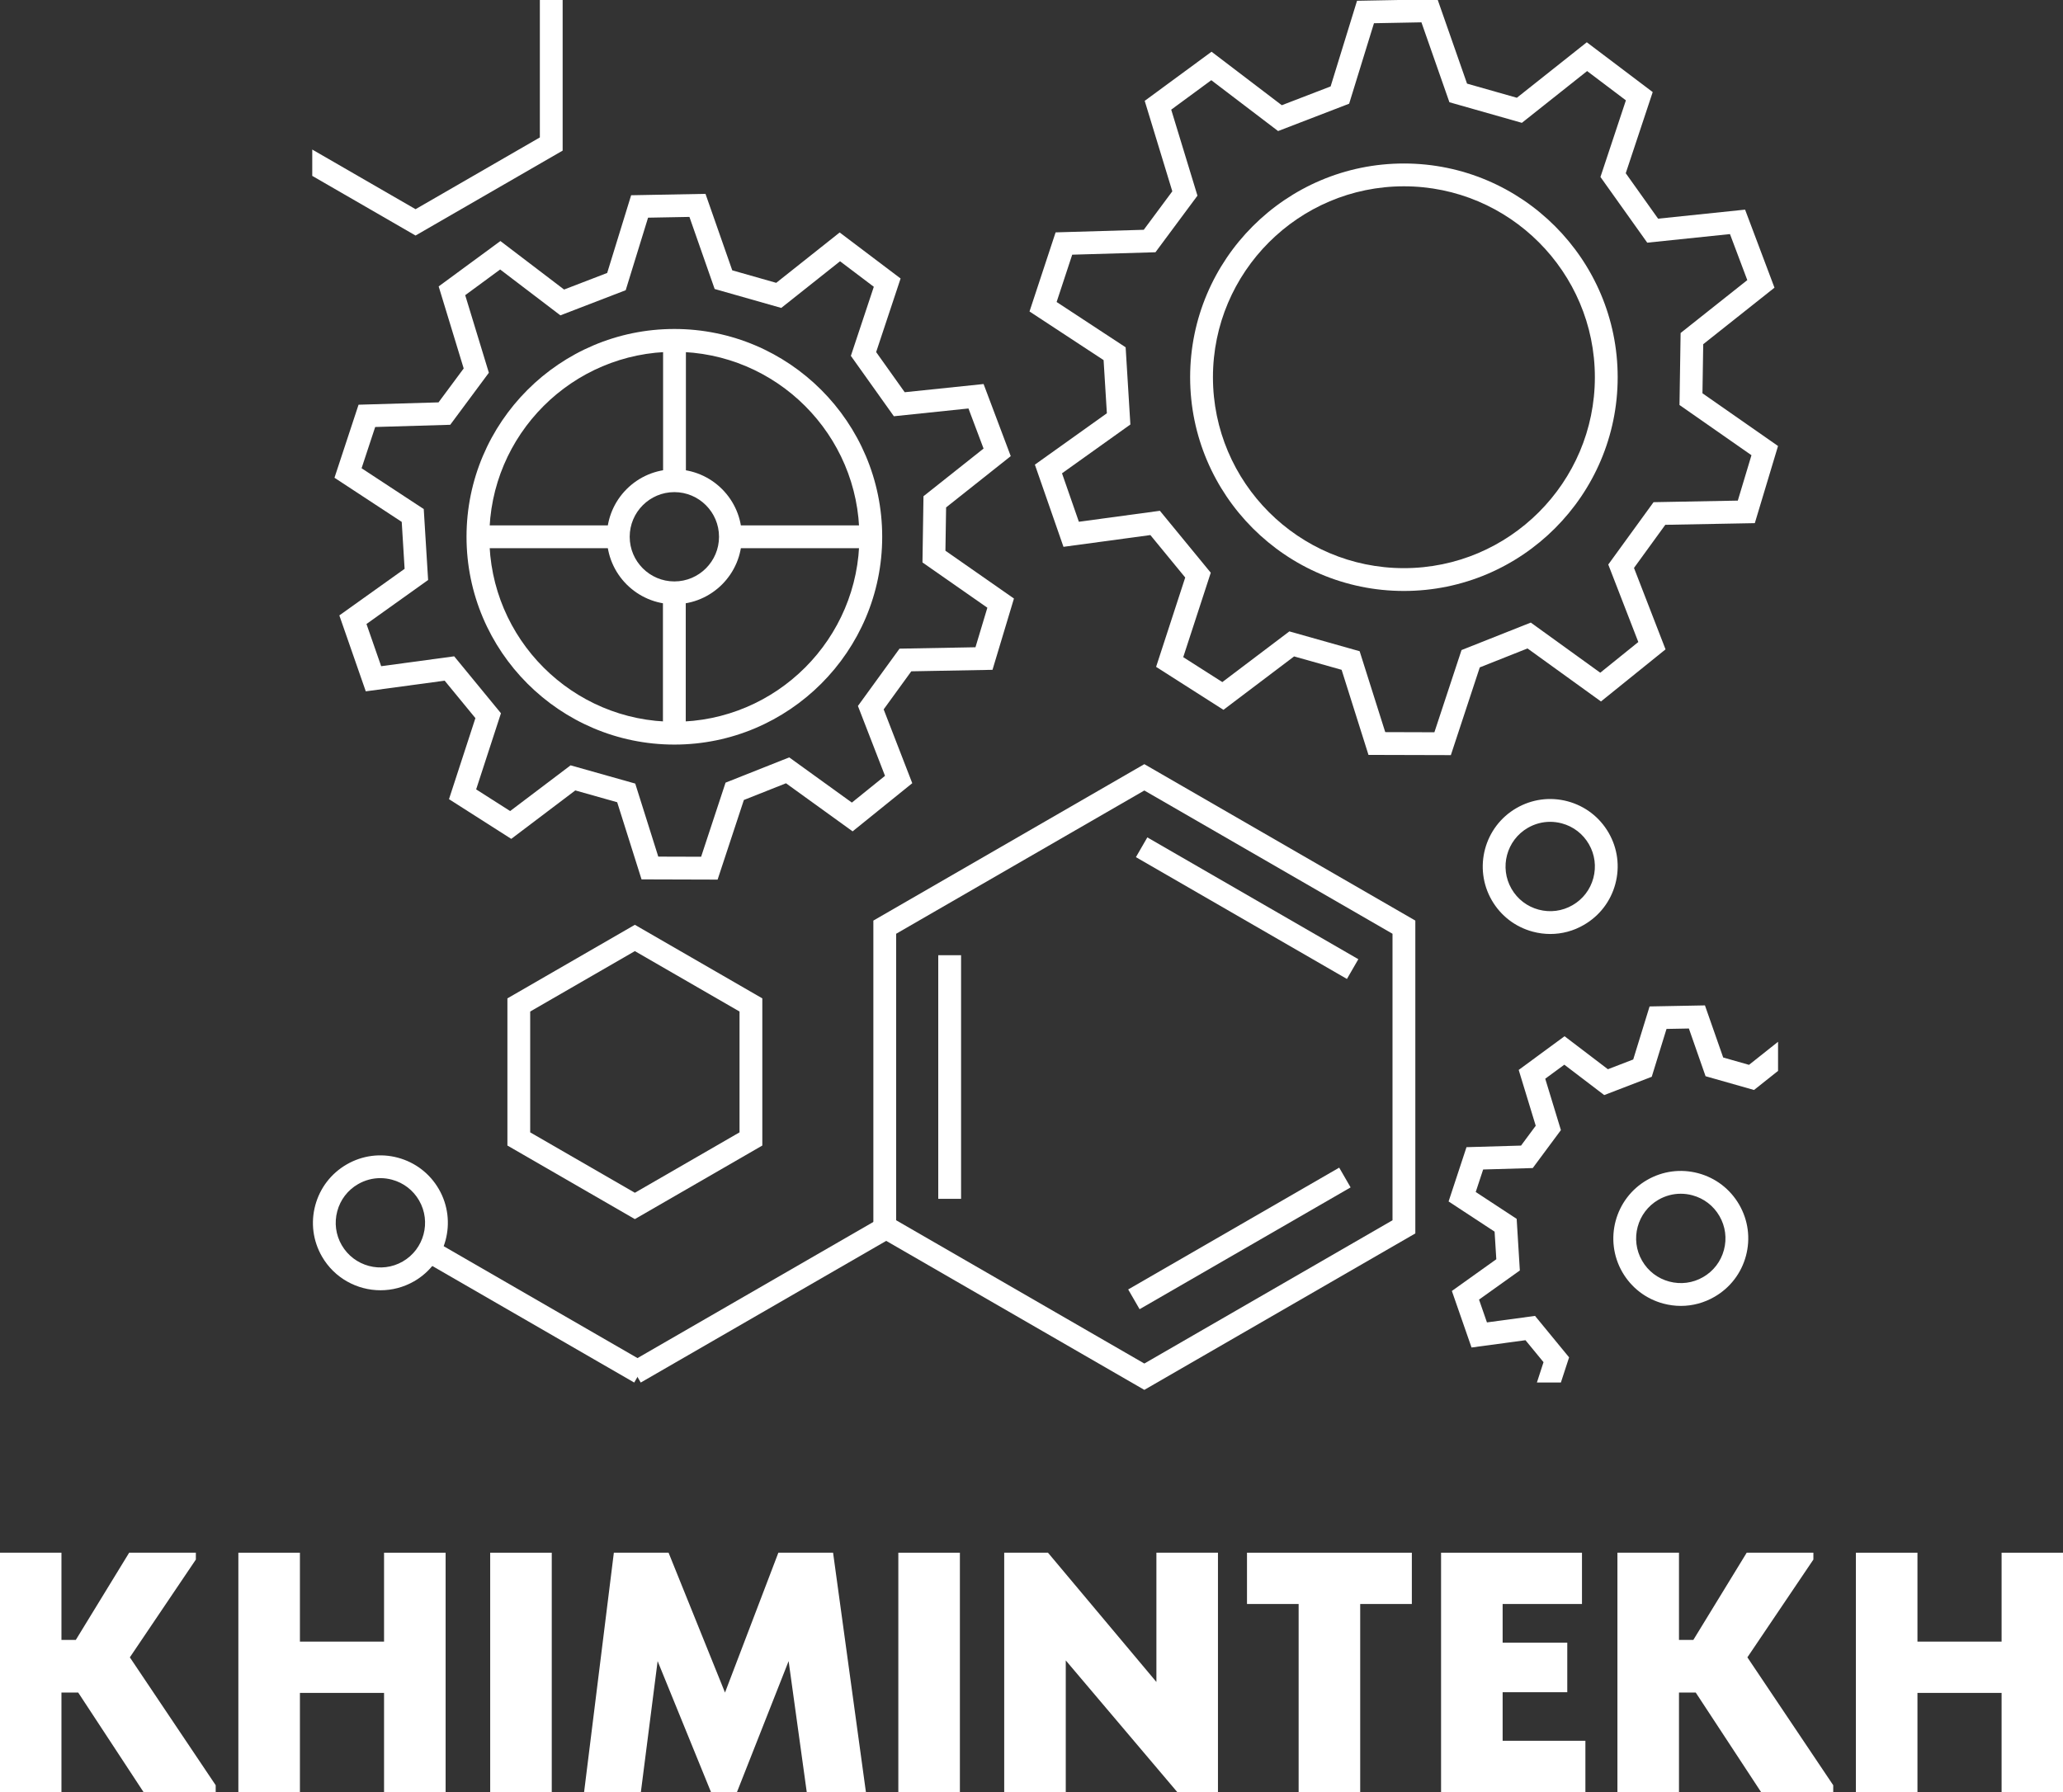 <?xml version="1.0" encoding="UTF-8"?> <svg xmlns="http://www.w3.org/2000/svg" width="831" height="722" viewBox="0 0 831 722" fill="none"><rect x="0" y="0" width="831" height="722" fill="#333333" stroke="none"/><g clip-path="url(#clip0_945_7)"><path d="M289.06 354.381L258.42 354.291L248.61 323.211L231.74 318.451L205.94 337.971L180.86 321.971L191.5 289.321L179.11 274.231L147.34 278.531L136.69 247.941L162.98 229.171L161.82 210.261L134.73 192.481L144.43 163.051L176.64 162.111L186.78 148.441L176.7 115.391L201.57 97.111L227.22 116.651L244.58 109.971L254.23 78.661L284.18 78.101L294.96 108.911L312.67 113.951L338.23 93.661L362.77 112.201L352.92 141.851L364.43 158.021L396.2 154.721L407.14 183.771L381.1 204.431L380.83 221.881L408.43 241.141L399.79 269.861L367.08 270.461L355.95 285.801L367.47 315.541L343.44 334.941L316.61 315.571L299.64 322.301L289.06 354.381ZM265.16 345.121L282.42 345.171L292.26 315.321L317.91 305.141L343.14 323.351L356.49 312.571L345.58 284.421L362.34 261.331L392.93 260.771L397.72 244.841L371.58 226.601L371.99 199.921L396.19 180.721L390.11 164.571L360.06 167.701L342.74 143.371L351.98 115.541L338.38 105.261L314.7 124.061L287.87 116.431L277.71 87.391L261.05 87.701L252.04 116.921L225.73 127.051L201.47 108.571L187.39 118.921L196.92 150.171L181.36 171.141L151.13 172.031L145.65 188.651L170.69 205.091L172.45 233.671L147.62 251.401L153.54 268.401L182.95 264.421L201.79 287.361L191.8 318.031L205.49 326.761L229.84 308.341L255.88 315.691L265.16 345.121Z" fill="white"></path><path d="M271.64 299.98C225.48 299.98 187.92 262.42 187.92 216.26C187.92 170.1 225.48 132.54 271.64 132.54C317.8 132.54 355.36 170.1 355.36 216.26C355.36 262.43 317.8 299.98 271.64 299.98ZM271.64 141.73C230.54 141.73 197.11 175.16 197.11 216.26C197.11 257.36 230.54 290.79 271.64 290.79C312.74 290.79 346.17 257.36 346.17 216.26C346.17 175.16 312.73 141.73 271.64 141.73Z" fill="white"></path><path d="M565.51 238.09C518.03 238.09 479.4 199.46 479.4 151.98C479.4 104.5 518.03 65.87 565.51 65.87C612.99 65.87 651.62 104.5 651.62 151.98C651.62 199.46 612.99 238.09 565.51 238.09ZM565.51 75.06C523.1 75.06 488.59 109.57 488.59 151.98C488.59 194.39 523.1 228.9 565.51 228.9C607.92 228.9 642.43 194.39 642.43 151.98C642.43 109.57 607.92 75.06 565.51 75.06Z" fill="white"></path><path d="M153.28 519.83C143.88 519.83 134.73 514.96 129.7 506.25C126.07 499.96 125.11 492.64 126.99 485.63C128.87 478.62 133.37 472.76 139.65 469.13C145.94 465.5 153.26 464.54 160.27 466.42C167.28 468.3 173.14 472.8 176.77 479.08C184.26 492.06 179.8 508.71 166.82 516.21C162.55 518.66 157.89 519.83 153.28 519.83ZM153.2 474.65C150.08 474.65 147.01 475.47 144.23 477.07C140.07 479.47 137.09 483.35 135.85 488C134.61 492.65 135.24 497.49 137.65 501.65C142.61 510.24 153.64 513.19 162.23 508.24C170.82 503.28 173.78 492.25 168.82 483.66C166.42 479.5 162.54 476.52 157.9 475.28C156.34 474.86 154.77 474.65 153.2 474.65Z" fill="white"></path><path d="M624.48 376.291C622.12 376.291 619.74 375.981 617.4 375.351C610.39 373.471 604.53 368.971 600.9 362.691C593.41 349.711 597.87 333.051 610.85 325.561C617.14 321.931 624.46 320.971 631.47 322.841C638.48 324.721 644.34 329.221 647.97 335.501C651.6 341.781 652.56 349.111 650.68 356.121C648.8 363.131 644.3 368.991 638.02 372.621C633.84 375.061 629.19 376.291 624.48 376.291ZM624.41 331.101C621.29 331.101 618.22 331.921 615.44 333.521C606.85 338.481 603.89 349.511 608.86 358.101C611.26 362.261 615.14 365.241 619.79 366.481C624.43 367.721 629.28 367.091 633.44 364.681C637.6 362.281 640.58 358.401 641.82 353.751C643.06 349.111 642.43 344.261 640.02 340.101C637.62 335.941 633.74 332.961 629.1 331.721C627.54 331.311 625.97 331.101 624.41 331.101Z" fill="white"></path><path d="M677.08 526.131C674.72 526.131 672.34 525.821 670 525.191C662.99 523.311 657.13 518.811 653.5 512.531C646.01 499.551 650.47 482.891 663.45 475.401C669.74 471.771 677.06 470.811 684.07 472.681C691.08 474.561 696.94 479.061 700.57 485.341C704.2 491.631 705.16 498.951 703.29 505.961C701.41 512.971 696.91 518.831 690.63 522.461C686.44 524.891 681.79 526.131 677.08 526.131ZM677.01 480.941C673.89 480.941 670.82 481.761 668.04 483.361C659.45 488.321 656.49 499.351 661.46 507.941C663.86 512.101 667.74 515.081 672.39 516.321C677.04 517.561 681.88 516.931 686.04 514.521C690.2 512.121 693.18 508.241 694.42 503.591C695.66 498.951 695.03 494.101 692.62 489.941C690.22 485.781 686.34 482.801 681.69 481.561C680.15 481.141 678.57 480.941 677.01 480.941Z" fill="white"></path><path d="M271.64 243.44C256.65 243.44 244.46 231.25 244.46 216.26C244.46 201.27 256.65 189.08 271.64 189.08C286.63 189.08 298.82 201.27 298.82 216.26C298.82 231.25 286.63 243.44 271.64 243.44ZM271.64 198.27C261.72 198.27 253.65 206.34 253.65 216.26C253.65 226.18 261.72 234.25 271.64 234.25C281.56 234.25 289.63 226.18 289.63 216.26C289.63 206.34 281.56 198.27 271.64 198.27Z" fill="white"></path><path d="M276.29 136.17H267.1V192.67H276.29V136.17Z" fill="white"></path><path d="M276.23 238.851H267.04V295.351H276.23V238.851Z" fill="white"></path><path d="M350.72 211.67H294.22V220.86H350.72V211.67Z" fill="white"></path><path d="M249.01 211.67H192.51V220.86H249.01V211.67Z" fill="white"></path><path d="M460.95 559.96L351.8 496.94V370.89L460.95 307.87L570.11 370.89V496.93L460.95 559.96ZM360.98 491.63L460.95 549.35L560.92 491.63V376.2L460.95 318.48L360.98 376.2V491.63Z" fill="white"></path><path d="M255.73 491.161L204.39 461.521V402.231L255.73 372.591L307.07 402.231V461.521L255.73 491.161ZM213.57 456.211L255.73 480.551L297.89 456.211V407.531L255.73 383.191L213.57 407.531V456.211Z" fill="white"></path><path d="M175.072 499.975L170.477 507.934L255.474 557.009L260.069 549.05L175.072 499.975Z" fill="white"></path><path d="M354.166 490.94L253.499 549.055L258.094 557.014L358.761 498.899L354.166 490.94Z" fill="white"></path><path d="M462.158 337.373L457.562 345.332L542.56 394.407L547.155 386.449L462.158 337.373Z" fill="white"></path><path d="M387.13 384.841H377.94V482.991H387.13V384.841Z" fill="white"></path><path d="M539.445 470.427L454.447 519.502L459.042 527.46L544.04 478.386L539.445 470.427Z" fill="white"></path><path d="M584.42 304.23L551.24 304.14L540.42 269.86L521.28 264.46L492.82 285.98L465.69 268.67L477.42 232.67L463.38 215.57L428.38 220.31L416.86 187.2L445.86 166.5L444.54 145.08L414.7 125.49L425.21 93.62L460.72 92.58L472.22 77.08L461.1 40.63L488.03 20.84L516.32 42.39L535.99 34.82L546.63 0.31L579.05 -0.29L590.94 33.69L611.01 39.39L639.18 17.03L665.73 37.1L654.87 69.79L667.9 88.1L702.94 84.46L714.78 115.9L686.08 138.67L685.77 158.45L716.21 179.69L706.86 210.77L670.8 211.44L658.19 228.81L670.9 261.62L644.89 282.61L615.3 261.25L596.07 268.88L584.42 304.23ZM557.99 294.96L577.79 295.02L588.72 261.9L616.62 250.83L644.6 271.03L659.93 258.66L647.83 227.44L666.07 202.32L700.01 201.69L705.51 183.4L676.52 163.17L676.97 134.16L703.83 112.85L696.85 94.31L663.53 97.77L644.68 71.3L654.93 40.43L639.31 28.63L613.03 49.49L583.84 41.19L572.57 9L553.45 9.36L543.45 41.78L514.83 52.8L487.92 32.31L471.78 44.18L482.35 78.83L465.43 101.63L431.9 102.61L425.62 121.67L453.42 139.92L455.33 171.02L427.79 190.69L434.58 210.21L467.22 205.79L487.71 230.74L476.62 264.76L492.37 274.8L519.37 254.38L547.68 262.37L557.99 294.96Z" fill="white"></path><path d="M602.73 507.331L584.83 520.111L592.75 542.891L614.48 539.951L621.75 548.801L619.08 557.001H628.74L632.05 546.861L618.33 530.161L598.96 532.781L595.77 523.591L612.21 511.851L610.93 491.061L594.44 480.241L597.43 471.171L617.41 470.591L628.75 455.301L622.44 434.601L630.13 428.951L646.2 441.191L665.34 433.821L671.29 414.541L680.3 414.371L687.02 433.591L706.54 439.141L716.22 431.451V419.721L704.52 429.011L694.12 426.051L686.77 405.061L664.47 405.481L657.88 426.851L647.68 430.781L630.22 417.481L611.75 431.061L618.61 453.551L612.69 461.541L590.72 462.181L583.51 484.051L602.04 496.211L602.73 507.331Z" fill="white"></path><path d="M217.46 -0.31V55.37L167.39 84.28L125.78 60.25V70.86L167.39 94.89L226.64 60.68V-0.31H217.46Z" fill="white"></path><path d="M24.753 660.695H30.539L52.03 625.564H78.894V628.32L52.306 667.721L86.885 719.245V722H57.816L31.503 681.911H24.753V722H-0.045V625.564H24.753V660.695Z" fill="white"></path><path d="M154.702 682.048H120.812V722H96.014V625.564H120.812V661.383H154.702V625.564H179.5V722H154.702V682.048Z" fill="white"></path><path d="M222.252 722H197.455V625.564H222.252V722Z" fill="white"></path><path d="M247.266 625.564H269.309L292.04 681.911L313.532 625.564H335.574L348.8 722H324.966L317.665 669.236L296.862 722H286.392L264.9 669.236L258.15 722H235.281L247.266 625.564Z" fill="white"></path><path d="M386.656 722H361.858V625.564H386.656V722Z" fill="white"></path><path d="M404.506 625.564H422.14L465.812 677.64V625.564H490.61V722H474.216L429.304 668.961V722H404.506V625.564Z" fill="white"></path><path d="M523.106 646.229H502.304V625.564H568.707V646.229H547.904V722H523.106V646.229Z" fill="white"></path><path d="M580.48 625.564H637.24V646.229H605.278V661.797H631.316V681.773H605.278V701.335H638.617V722H580.48V625.564Z" fill="white"></path><path d="M676.313 660.695H682.1L703.591 625.564H730.455V628.32L703.867 667.721L738.446 719.245V722H709.377L683.064 681.911H676.313V722H651.516V625.564H676.313V660.695Z" fill="white"></path><path d="M806.263 682.048H772.373V722H747.575V625.564H772.373V661.383H806.263V625.564H831.061V722H806.263V682.048Z" fill="white"></path></g><defs><clipPath id="clip0_945_7"><rect width="831" height="722" fill="white"></rect></clipPath></defs></svg> 